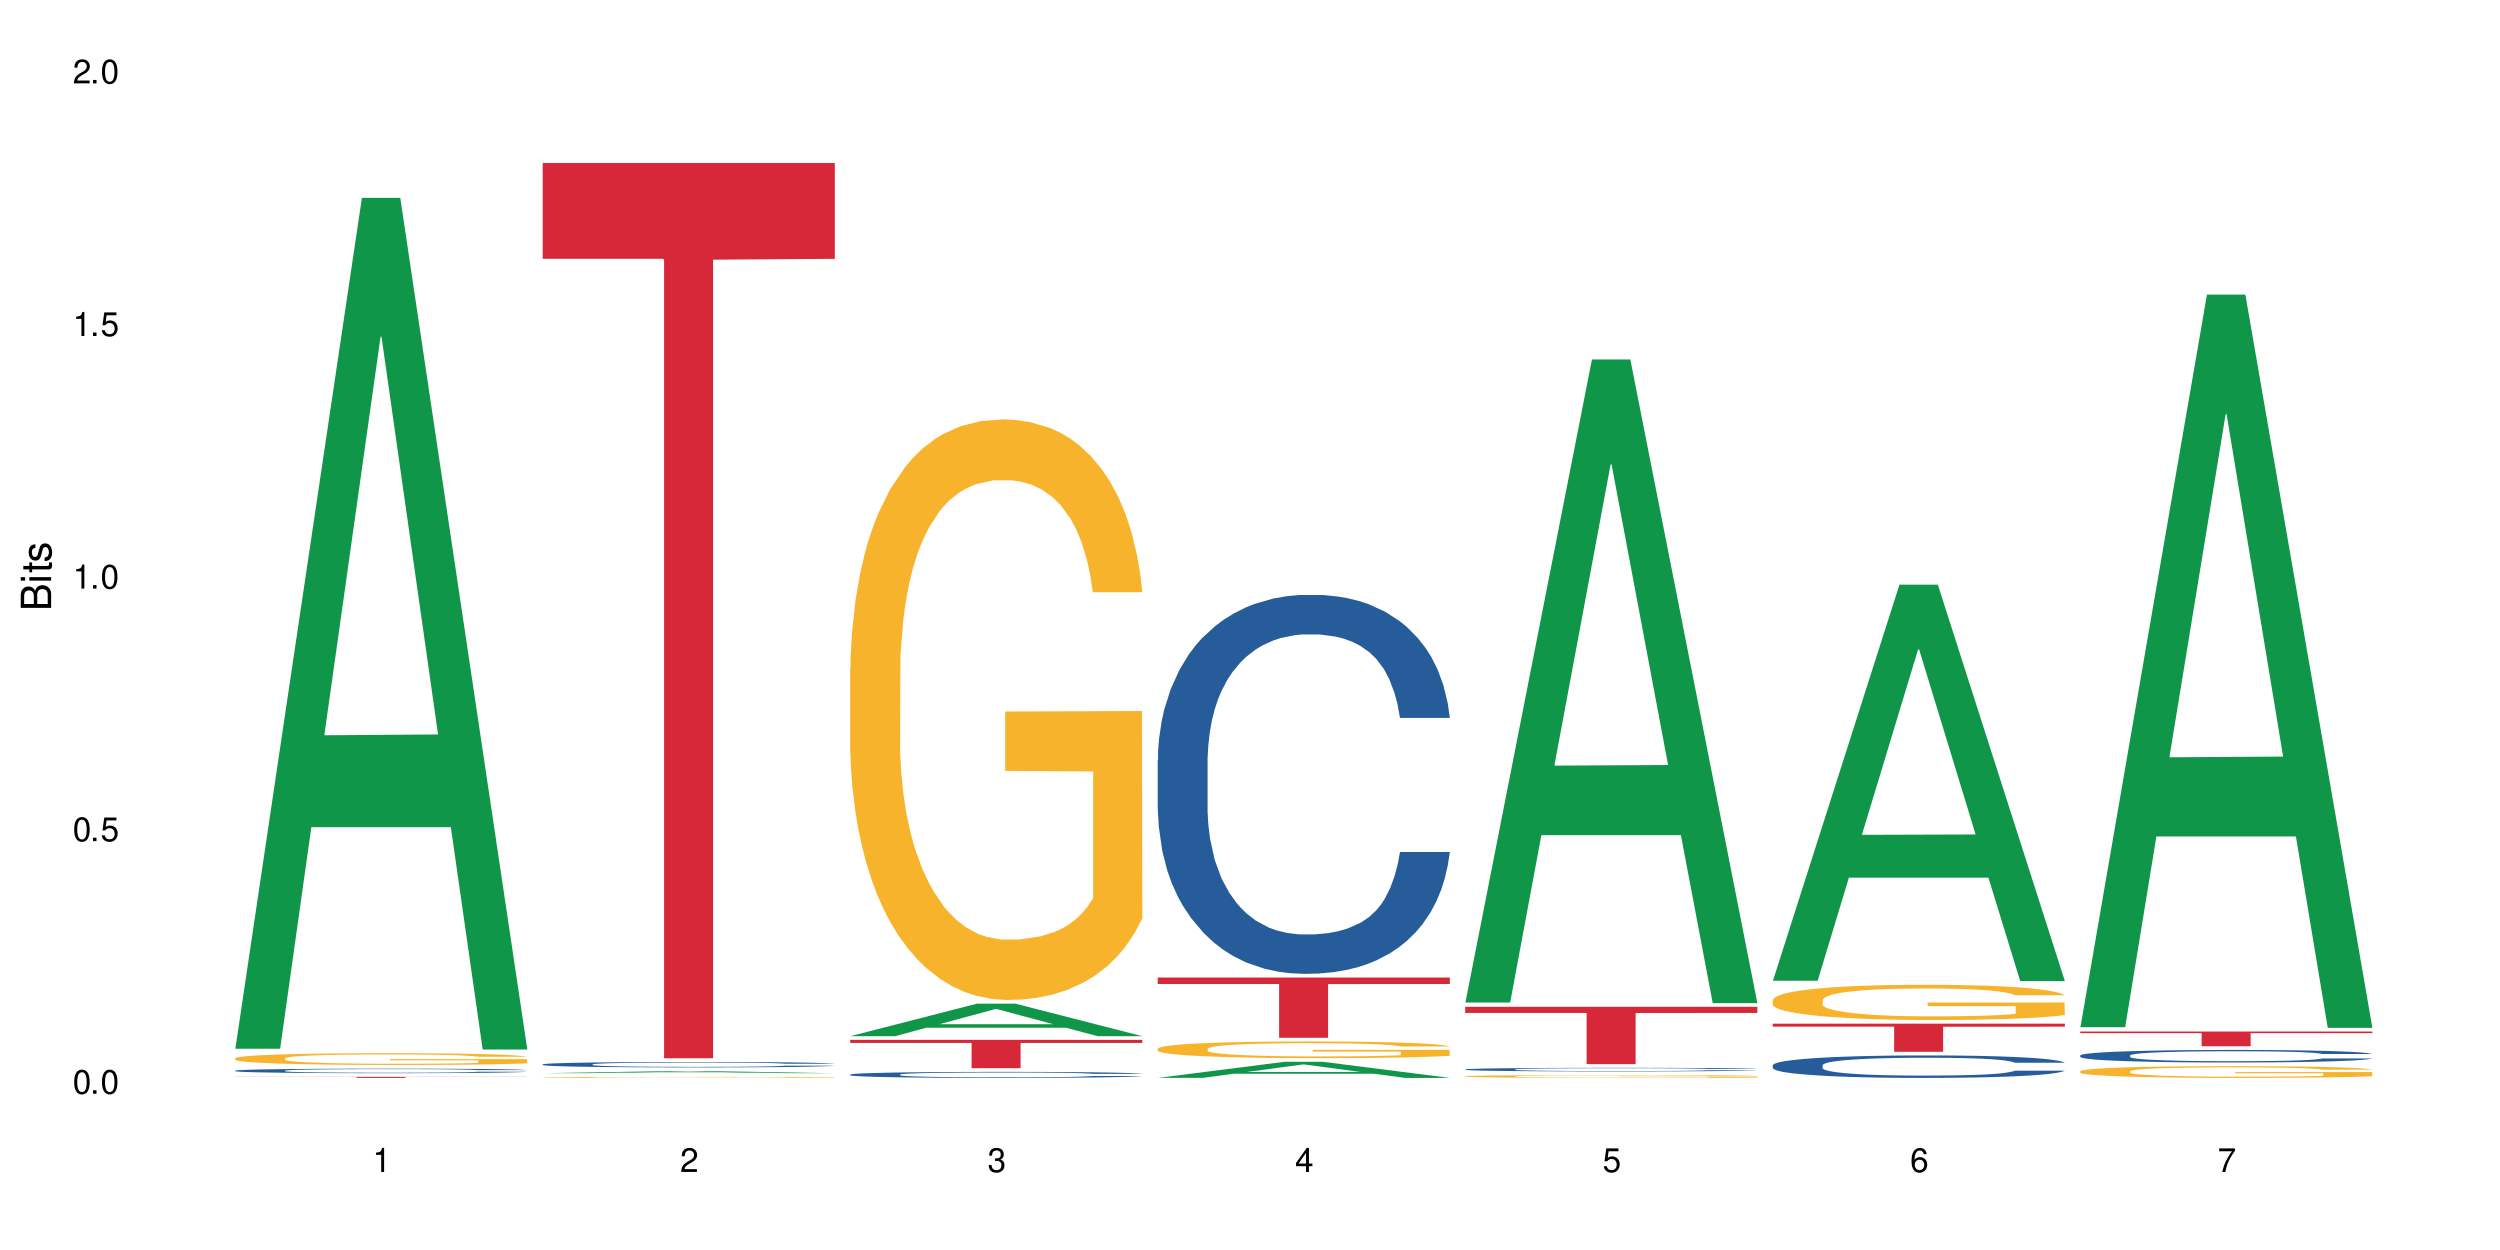 <?xml version="1.0" encoding="UTF-8"?>
<svg xmlns="http://www.w3.org/2000/svg" xmlns:xlink="http://www.w3.org/1999/xlink" width="720" height="360" viewBox="0 0 720 360">
<defs>
<g>
<g id="glyph-0-0">
</g>
<g id="glyph-0-1">
<path d="M 2.641 -6.938 C 2 -6.938 1.422 -6.656 1.078 -6.172 C 0.641 -5.562 0.406 -4.641 0.406 -3.359 C 0.406 -1.016 1.188 0.219 2.641 0.219 C 4.078 0.219 4.859 -1.016 4.859 -3.297 C 4.859 -4.641 4.656 -5.547 4.203 -6.172 C 3.844 -6.656 3.281 -6.938 2.641 -6.938 Z M 2.641 -6.188 C 3.547 -6.188 4 -5.25 4 -3.375 C 4 -1.406 3.562 -0.484 2.625 -0.484 C 1.734 -0.484 1.281 -1.438 1.281 -3.344 C 1.281 -5.25 1.734 -6.188 2.641 -6.188 Z M 2.641 -6.188 "/>
</g>
<g id="glyph-0-2">
<path d="M 1.828 -1 L 0.828 -1 L 0.828 0 L 1.828 0 Z M 1.828 -1 "/>
</g>
<g id="glyph-0-3">
<path d="M 4.562 -6.797 L 1.062 -6.797 L 0.547 -3.094 L 1.328 -3.094 C 1.719 -3.562 2.047 -3.734 2.578 -3.734 C 3.484 -3.734 4.062 -3.109 4.062 -2.094 C 4.062 -1.125 3.484 -0.531 2.578 -0.531 C 1.828 -0.531 1.375 -0.906 1.188 -1.672 L 0.328 -1.672 C 0.453 -1.109 0.547 -0.844 0.75 -0.594 C 1.125 -0.078 1.828 0.219 2.594 0.219 C 3.969 0.219 4.922 -0.781 4.922 -2.219 C 4.922 -3.562 4.031 -4.484 2.719 -4.484 C 2.25 -4.484 1.859 -4.359 1.469 -4.062 L 1.734 -5.969 L 4.562 -5.969 Z M 4.562 -6.797 "/>
</g>
<g id="glyph-0-4">
<path d="M 2.484 -4.938 L 2.484 0 L 3.328 0 L 3.328 -6.938 L 2.766 -6.938 C 2.469 -5.875 2.281 -5.734 0.984 -5.562 L 0.984 -4.938 Z M 2.484 -4.938 "/>
</g>
<g id="glyph-0-5">
<path d="M 4.859 -0.828 L 1.281 -0.828 C 1.359 -1.406 1.672 -1.781 2.5 -2.281 L 3.469 -2.828 C 4.406 -3.344 4.906 -4.062 4.906 -4.906 C 4.906 -5.484 4.672 -6.031 4.266 -6.406 C 3.859 -6.766 3.375 -6.938 2.719 -6.938 C 1.859 -6.938 1.219 -6.625 0.844 -6.031 C 0.609 -5.672 0.5 -5.234 0.484 -4.531 L 1.328 -4.531 C 1.359 -5.016 1.406 -5.281 1.531 -5.516 C 1.75 -5.938 2.188 -6.203 2.703 -6.203 C 3.469 -6.203 4.031 -5.641 4.031 -4.891 C 4.031 -4.344 3.719 -3.859 3.125 -3.516 L 2.234 -3 C 0.812 -2.172 0.406 -1.531 0.328 -0.016 L 4.859 -0.016 Z M 4.859 -0.828 "/>
</g>
<g id="glyph-0-6">
<path d="M 2.125 -3.188 L 2.578 -3.188 C 3.5 -3.188 3.984 -2.766 3.984 -1.922 C 3.984 -1.062 3.469 -0.531 2.594 -0.531 C 1.656 -0.531 1.203 -1 1.156 -2.016 L 0.312 -2.016 C 0.344 -1.453 0.438 -1.094 0.609 -0.781 C 0.953 -0.109 1.625 0.219 2.547 0.219 C 3.953 0.219 4.859 -0.625 4.859 -1.938 C 4.859 -2.828 4.516 -3.297 3.703 -3.594 C 4.344 -3.844 4.656 -4.328 4.656 -5.031 C 4.656 -6.219 3.875 -6.938 2.578 -6.938 C 1.203 -6.938 0.484 -6.172 0.453 -4.703 L 1.297 -4.703 C 1.312 -5.125 1.344 -5.359 1.453 -5.578 C 1.641 -5.969 2.062 -6.203 2.594 -6.203 C 3.344 -6.203 3.797 -5.75 3.797 -5 C 3.797 -4.516 3.609 -4.219 3.25 -4.047 C 3.016 -3.953 2.703 -3.922 2.125 -3.906 Z M 2.125 -3.188 "/>
</g>
<g id="glyph-0-7">
<path d="M 3.141 -1.672 L 3.141 0 L 3.984 0 L 3.984 -1.672 L 4.984 -1.672 L 4.984 -2.438 L 3.984 -2.438 L 3.984 -6.938 L 3.359 -6.938 L 0.266 -2.578 L 0.266 -1.672 Z M 3.141 -2.438 L 1 -2.438 L 3.141 -5.5 Z M 3.141 -2.438 "/>
</g>
<g id="glyph-0-8">
<path d="M 4.781 -5.125 C 4.609 -6.266 3.891 -6.938 2.844 -6.938 C 2.094 -6.938 1.422 -6.578 1.031 -5.953 C 0.594 -5.266 0.406 -4.422 0.406 -3.172 C 0.406 -2 0.578 -1.25 0.984 -0.641 C 1.359 -0.078 1.953 0.219 2.703 0.219 C 3.984 0.219 4.922 -0.75 4.922 -2.094 C 4.922 -3.375 4.062 -4.281 2.844 -4.281 C 2.172 -4.281 1.641 -4.031 1.281 -3.516 C 1.281 -5.234 1.828 -6.188 2.797 -6.188 C 3.391 -6.188 3.797 -5.797 3.938 -5.125 Z M 2.734 -3.531 C 3.547 -3.531 4.062 -2.953 4.062 -2.031 C 4.062 -1.156 3.484 -0.531 2.703 -0.531 C 1.922 -0.531 1.328 -1.188 1.328 -2.078 C 1.328 -2.938 1.906 -3.531 2.734 -3.531 Z M 2.734 -3.531 "/>
</g>
<g id="glyph-0-9">
<path d="M 4.984 -6.797 L 0.438 -6.797 L 0.438 -5.969 L 4.109 -5.969 C 2.5 -3.656 1.828 -2.234 1.328 0 L 2.219 0 C 2.594 -2.172 3.453 -4.047 4.984 -6.094 Z M 4.984 -6.797 "/>
</g>
<g id="glyph-1-0">
</g>
<g id="glyph-1-1">
<path d="M 0 -0.953 L 0 -4.891 C 0 -5.719 -0.234 -6.344 -0.734 -6.797 C -1.188 -7.234 -1.812 -7.469 -2.5 -7.469 C -3.547 -7.469 -4.188 -7 -4.625 -5.875 C -4.984 -6.688 -5.625 -7.094 -6.531 -7.094 C -7.172 -7.094 -7.734 -6.859 -8.141 -6.391 C -8.562 -5.922 -8.75 -5.344 -8.75 -4.5 L -8.75 -0.953 Z M -4.984 -2.062 L -7.766 -2.062 L -7.766 -4.219 C -7.766 -4.844 -7.688 -5.203 -7.453 -5.5 C -7.219 -5.812 -6.859 -5.969 -6.375 -5.969 C -5.891 -5.969 -5.531 -5.812 -5.297 -5.5 C -5.062 -5.203 -4.984 -4.844 -4.984 -4.219 Z M -0.984 -2.062 L -4 -2.062 L -4 -4.781 C -4 -5.766 -3.438 -6.359 -2.484 -6.359 C -1.547 -6.359 -0.984 -5.766 -0.984 -4.781 Z M -0.984 -2.062 "/>
</g>
<g id="glyph-1-2">
<path d="M -6.281 -1.797 L -6.281 -0.797 L 0 -0.797 L 0 -1.797 Z M -8.75 -1.797 L -8.75 -0.797 L -7.484 -0.797 L -7.484 -1.797 Z M -8.75 -1.797 "/>
</g>
<g id="glyph-1-3">
<path d="M -6.281 -3.047 L -6.281 -2.016 L -8.016 -2.016 L -8.016 -1.016 L -6.281 -1.016 L -6.281 -0.172 L -5.469 -0.172 L -5.469 -1.016 L -0.719 -1.016 C -0.078 -1.016 0.281 -1.453 0.281 -2.234 C 0.281 -2.5 0.25 -2.719 0.188 -3.047 L -0.641 -3.047 C -0.609 -2.906 -0.594 -2.766 -0.594 -2.562 C -0.594 -2.141 -0.719 -2.016 -1.156 -2.016 L -5.469 -2.016 L -5.469 -3.047 Z M -6.281 -3.047 "/>
</g>
<g id="glyph-1-4">
<path d="M -4.531 -5.25 C -5.766 -5.25 -6.469 -4.422 -6.469 -2.969 C -6.469 -1.516 -5.719 -0.562 -4.547 -0.562 C -3.562 -0.562 -3.094 -1.062 -2.734 -2.562 L -2.516 -3.484 C -2.344 -4.188 -2.094 -4.469 -1.641 -4.469 C -1.047 -4.469 -0.641 -3.875 -0.641 -3 C -0.641 -2.453 -0.797 -2 -1.062 -1.75 C -1.25 -1.594 -1.422 -1.531 -1.875 -1.469 L -1.875 -0.406 C -0.422 -0.453 0.281 -1.266 0.281 -2.922 C 0.281 -4.5 -0.5 -5.516 -1.719 -5.516 C -2.656 -5.516 -3.172 -4.984 -3.469 -3.734 L -3.703 -2.766 C -3.891 -1.953 -4.156 -1.609 -4.594 -1.609 C -5.188 -1.609 -5.547 -2.125 -5.547 -2.938 C -5.547 -3.75 -5.203 -4.172 -4.531 -4.203 Z M -4.531 -5.25 "/>
</g>
</g>
</defs>
<rect x="-72" y="-36" width="864" height="432" fill="rgb(100%, 100%, 100%)" fill-opacity="1"/>
<path fill-rule="nonzero" fill="rgb(6.275%, 58.824%, 28.235%)" fill-opacity="1" d="M 67.73 302.039 L 67.82 301.809 L 104.227 56.988 L 115.281 56.988 L 151.867 302.266 L 139.012 302.266 L 129.844 238.242 L 89.664 238.242 L 80.676 302.039 L 67.73 302.039 L 93.527 211.754 L 126.156 211.523 L 109.887 97.059 L 109.707 96.832 L 109.527 97.52 L 93.438 211.523 L 93.527 211.754 Z M 67.73 302.039 "/>
<path fill-rule="nonzero" fill="rgb(14.51%, 36.078%, 60%)" fill-opacity="1" d="M 67.73 308.34 L 67.832 308.34 L 67.832 308.309 L 68.141 308.266 L 68.859 308.207 L 69.578 308.168 L 71.426 308.098 L 73.988 308.027 L 76.656 307.977 L 78.605 307.945 L 80.352 307.922 L 84.352 307.875 L 86.918 307.855 L 89.688 307.832 L 93.074 307.812 L 95.535 307.801 L 101.078 307.781 L 105.18 307.773 L 108.363 307.77 L 115.238 307.77 L 119.34 307.773 L 122.316 307.781 L 125.598 307.789 L 128.371 307.801 L 133.191 307.828 L 137.5 307.859 L 139.449 307.879 L 142.527 307.918 L 144.891 307.953 L 146.531 307.984 L 148.379 308.027 L 150.02 308.082 L 151.25 308.145 L 151.867 308.195 L 137.5 308.195 L 136.785 308.148 L 135.961 308.109 L 134.422 308.062 L 132.883 308.027 L 130.73 307.992 L 128.781 307.969 L 126.113 307.945 L 123.754 307.934 L 121.289 307.922 L 118.93 307.914 L 114.414 307.906 L 109.184 307.906 L 107.234 307.91 L 103.23 307.918 L 101.078 307.926 L 98 307.945 L 95.844 307.961 L 93.281 307.984 L 91.535 308.004 L 89.379 308.035 L 87.84 308.062 L 86.098 308.102 L 85.07 308.133 L 84.148 308.164 L 83.328 308.203 L 82.711 308.246 L 82.301 308.289 L 82.094 308.332 L 82.094 308.52 L 82.301 308.562 L 82.812 308.613 L 84.148 308.688 L 86.098 308.75 L 88.355 308.801 L 90.508 308.836 L 91.742 308.852 L 93.383 308.871 L 95.945 308.895 L 99.641 308.918 L 101.797 308.93 L 105.078 308.938 L 108.465 308.941 L 112.98 308.941 L 116.98 308.938 L 119.648 308.934 L 122.418 308.922 L 126.215 308.902 L 128.574 308.883 L 130.629 308.859 L 132.168 308.836 L 133.191 308.82 L 134.73 308.781 L 135.961 308.742 L 136.887 308.699 L 137.5 308.66 L 151.867 308.66 L 151.25 308.707 L 150.328 308.754 L 149.402 308.789 L 147.969 308.828 L 146.324 308.867 L 143.965 308.91 L 142.016 308.938 L 139.449 308.965 L 137.09 308.988 L 134.527 309.008 L 130.73 309.031 L 128.266 309.043 L 125.598 309.055 L 122.418 309.066 L 118.418 309.074 L 114.109 309.078 L 105.797 309.078 L 102.617 309.074 L 98.41 309.062 L 93.176 309.039 L 89.379 309.016 L 86.406 308.996 L 83.84 308.969 L 80.969 308.938 L 77.273 308.887 L 75.016 308.844 L 73.477 308.812 L 71.734 308.766 L 70.5 308.723 L 69.066 308.656 L 68.039 308.57 L 67.73 308.504 Z M 67.73 308.34 "/>
<path fill-rule="nonzero" fill="rgb(96.863%, 70.196%, 16.863%)" fill-opacity="1" d="M 67.73 304.777 L 67.832 304.773 L 67.832 304.711 L 68.242 304.57 L 69.27 304.379 L 70.605 304.223 L 72.039 304.098 L 72.965 304.035 L 74.504 303.941 L 75.836 303.875 L 79.223 303.734 L 83.531 303.605 L 85.891 303.547 L 88.559 303.496 L 92.355 303.438 L 94.102 303.414 L 99.438 303.367 L 105.488 303.336 L 112.16 303.324 L 115.238 303.328 L 119.441 303.34 L 125.188 303.375 L 128.473 303.406 L 131.039 303.438 L 133.707 303.477 L 136.988 303.539 L 140.066 303.613 L 142.527 303.688 L 144.992 303.781 L 147.043 303.879 L 148.789 303.988 L 150.328 304.117 L 151.25 304.227 L 151.867 304.332 L 137.605 304.332 L 136.785 304.227 L 135.859 304.141 L 134.32 304.039 L 132.781 303.965 L 131.242 303.906 L 128.371 303.828 L 125.906 303.777 L 122.828 303.734 L 119.855 303.707 L 116.469 303.688 L 114.414 303.68 L 108.977 303.68 L 104.055 303.703 L 101.18 303.727 L 99.129 303.754 L 96.254 303.801 L 94.512 303.836 L 93.484 303.859 L 90.406 303.957 L 88.355 304.043 L 87.227 304.102 L 85.789 304.195 L 84.762 304.277 L 83.633 304.402 L 83.02 304.496 L 82.199 304.703 L 82.094 305.262 L 82.402 305.379 L 83.02 305.504 L 83.84 305.617 L 85.07 305.734 L 86.301 305.824 L 88.457 305.945 L 90.305 306.023 L 91.742 306.078 L 94.512 306.16 L 95.641 306.188 L 98.309 306.246 L 101.078 306.289 L 104.465 306.324 L 107.027 306.344 L 111.133 306.359 L 116.363 306.359 L 122.52 306.34 L 126.422 306.316 L 129.09 306.293 L 130.832 306.27 L 132.988 306.234 L 134.527 306.203 L 135.961 306.172 L 137.707 306.117 L 137.707 305.379 L 112.363 305.375 L 112.363 305.031 L 151.762 305.027 L 151.867 306.234 L 149.711 306.32 L 147.043 306.398 L 144.48 306.461 L 141.812 306.516 L 138.016 306.574 L 134.938 306.609 L 130.215 306.652 L 125.906 306.68 L 121.395 306.699 L 117.391 306.707 L 112.672 306.711 L 108.465 306.707 L 103.949 306.688 L 100.359 306.664 L 97.074 306.633 L 93.793 306.59 L 89.688 306.527 L 87.02 306.473 L 84.25 306.41 L 81.48 306.332 L 79.016 306.246 L 77.375 306.184 L 75.734 306.109 L 73.988 306.016 L 72.348 305.91 L 71.117 305.816 L 69.988 305.707 L 69.168 305.605 L 68.348 305.465 L 67.938 305.355 L 67.73 305.258 Z M 67.73 304.777 "/>
<path fill-rule="nonzero" fill="rgb(83.922%, 15.686%, 22.353%)" fill-opacity="1" d="M 67.73 310.137 L 151.867 310.137 L 151.867 310.172 L 116.801 310.172 L 116.801 310.438 L 102.695 310.438 L 102.695 310.172 L 67.73 310.172 Z M 67.73 310.137 "/>
<path fill-rule="nonzero" fill="rgb(6.275%, 58.824%, 28.235%)" fill-opacity="1" d="M 156.293 309.086 L 156.383 309.086 L 192.789 308.469 L 203.844 308.469 L 240.43 309.086 L 227.574 309.086 L 218.406 308.926 L 178.227 308.926 L 169.238 309.086 L 156.293 309.086 L 182.094 308.859 L 214.723 308.859 L 198.453 308.57 L 198.094 308.57 L 182.004 308.859 L 182.094 308.859 Z M 156.293 309.086 "/>
<path fill-rule="nonzero" fill="rgb(14.51%, 36.078%, 60%)" fill-opacity="1" d="M 156.293 306.527 L 156.398 306.527 L 156.398 306.492 L 156.703 306.438 L 157.422 306.371 L 158.141 306.324 L 159.988 306.238 L 162.555 306.156 L 165.223 306.094 L 167.172 306.055 L 168.914 306.027 L 172.918 305.977 L 175.48 305.949 L 178.25 305.922 L 181.637 305.898 L 184.102 305.887 L 189.641 305.863 L 193.746 305.852 L 196.926 305.848 L 203.801 305.848 L 207.902 305.852 L 210.879 305.859 L 214.164 305.871 L 216.934 305.887 L 221.754 305.918 L 226.066 305.957 L 228.016 305.98 L 231.094 306.023 L 233.453 306.066 L 235.094 306.105 L 236.941 306.156 L 238.582 306.223 L 239.812 306.293 L 240.43 306.355 L 226.066 306.355 L 225.348 306.297 L 224.527 306.254 L 222.988 306.195 L 221.449 306.152 L 219.293 306.113 L 217.344 306.086 L 214.676 306.059 L 212.316 306.039 L 209.855 306.027 L 207.492 306.02 L 202.98 306.012 L 195.797 306.012 L 191.797 306.023 L 189.641 306.035 L 186.562 306.055 L 184.406 306.074 L 181.844 306.102 L 180.098 306.125 L 177.945 306.164 L 176.406 306.195 L 174.66 306.242 L 173.633 306.281 L 172.711 306.32 L 171.891 306.367 L 171.273 306.418 L 170.863 306.469 L 170.66 306.52 L 170.66 306.742 L 170.863 306.793 L 171.379 306.855 L 172.711 306.941 L 174.66 307.016 L 176.918 307.078 L 179.074 307.121 L 180.305 307.141 L 181.945 307.164 L 184.512 307.191 L 188.203 307.219 L 190.359 307.23 L 193.641 307.242 L 197.027 307.25 L 201.543 307.25 L 205.543 307.242 L 208.211 307.234 L 210.98 307.227 L 214.777 307.199 L 217.137 307.176 L 219.191 307.152 L 220.73 307.125 L 221.754 307.102 L 223.293 307.055 L 224.527 307.008 L 225.449 306.957 L 226.066 306.91 L 240.43 306.91 L 239.812 306.965 L 238.891 307.023 L 237.969 307.062 L 236.531 307.113 L 234.891 307.156 L 232.527 307.207 L 230.578 307.242 L 228.016 307.277 L 225.656 307.305 L 223.09 307.328 L 219.293 307.355 L 216.832 307.371 L 214.164 307.383 L 210.98 307.395 L 206.98 307.406 L 202.672 307.41 L 194.359 307.41 L 191.18 307.402 L 186.973 307.391 L 181.738 307.363 L 177.945 307.336 L 174.969 307.312 L 172.402 307.281 L 169.531 307.242 L 165.836 307.18 L 163.578 307.133 L 162.039 307.094 L 160.297 307.035 L 159.066 306.984 L 157.629 306.906 L 156.602 306.805 L 156.293 306.727 Z M 156.293 306.527 "/>
<path fill-rule="nonzero" fill="rgb(96.863%, 70.196%, 16.863%)" fill-opacity="1" d="M 156.293 310.27 L 156.398 310.27 L 156.398 310.266 L 156.809 310.254 L 157.832 310.234 L 159.168 310.223 L 160.605 310.211 L 161.527 310.207 L 163.066 310.199 L 164.398 310.191 L 167.785 310.18 L 172.094 310.168 L 174.457 310.164 L 177.121 310.16 L 180.918 310.156 L 182.664 310.152 L 188 310.148 L 194.051 310.145 L 208.008 310.145 L 213.754 310.148 L 217.035 310.152 L 219.602 310.156 L 222.27 310.156 L 225.551 310.164 L 228.629 310.168 L 231.094 310.176 L 233.555 310.184 L 235.605 310.191 L 237.352 310.203 L 238.891 310.215 L 239.812 310.223 L 240.43 310.23 L 226.168 310.23 L 225.348 310.223 L 224.422 310.215 L 221.344 310.199 L 219.805 310.195 L 216.934 310.188 L 214.473 310.184 L 211.395 310.18 L 208.418 310.176 L 192.617 310.176 L 189.742 310.18 L 187.691 310.184 L 184.816 310.188 L 183.074 310.188 L 182.047 310.191 L 178.969 310.199 L 176.918 310.207 L 175.789 310.211 L 174.352 310.219 L 173.328 310.227 L 172.199 310.238 L 171.582 310.246 L 170.762 310.266 L 170.66 310.312 L 170.965 310.324 L 171.582 310.332 L 172.402 310.344 L 173.633 310.352 L 174.867 310.359 L 177.02 310.371 L 178.867 310.379 L 180.305 310.383 L 183.074 310.391 L 184.203 310.395 L 186.871 310.398 L 189.641 310.402 L 193.027 310.406 L 211.086 310.406 L 214.984 310.402 L 217.652 310.402 L 219.395 310.398 L 221.551 310.398 L 223.09 310.395 L 224.527 310.391 L 226.27 310.387 L 226.27 310.324 L 200.926 310.324 L 200.926 310.293 L 240.328 310.293 L 240.43 310.398 L 238.273 310.402 L 235.605 310.41 L 233.043 310.418 L 230.375 310.422 L 226.578 310.426 L 223.5 310.43 L 218.781 310.434 L 214.473 310.434 L 209.957 310.438 L 192.512 310.438 L 188.922 310.434 L 185.641 310.43 L 182.355 310.426 L 178.25 310.422 L 175.582 310.418 L 172.812 310.41 L 170.043 310.406 L 167.582 310.398 L 165.938 310.391 L 164.297 310.387 L 162.555 310.379 L 160.91 310.367 L 159.68 310.359 L 158.551 310.352 L 157.73 310.344 L 156.91 310.332 L 156.5 310.32 L 156.293 310.312 Z M 156.293 310.27 "/>
<path fill-rule="nonzero" fill="rgb(83.922%, 15.686%, 22.353%)" fill-opacity="1" d="M 156.293 46.941 L 240.43 46.941 L 240.43 74.543 L 205.363 74.785 L 205.363 304.789 L 191.258 304.789 L 191.258 75.027 L 191.051 74.543 L 156.293 74.543 Z M 156.293 46.941 "/>
<path fill-rule="nonzero" fill="rgb(6.275%, 58.824%, 28.235%)" fill-opacity="1" d="M 244.859 298.418 L 244.949 298.406 L 281.352 289.055 L 292.41 289.055 L 328.992 298.426 L 316.141 298.426 L 306.969 295.98 L 266.789 295.98 L 257.801 298.418 L 244.859 298.418 L 270.656 294.969 L 303.285 294.961 L 287.016 290.586 L 286.836 290.578 L 286.656 290.605 L 270.566 294.961 L 270.656 294.969 Z M 244.859 298.418 "/>
<path fill-rule="nonzero" fill="rgb(14.51%, 36.078%, 60%)" fill-opacity="1" d="M 244.859 309.457 L 244.961 309.457 L 244.961 309.418 L 245.27 309.359 L 245.988 309.281 L 246.703 309.23 L 248.551 309.137 L 251.117 309.047 L 253.785 308.977 L 255.734 308.934 L 257.477 308.902 L 261.48 308.844 L 264.043 308.816 L 266.816 308.789 L 270.199 308.762 L 272.664 308.746 L 278.203 308.719 L 282.309 308.707 L 285.488 308.703 L 292.363 308.703 L 296.469 308.711 L 299.441 308.719 L 302.727 308.73 L 305.496 308.746 L 310.32 308.781 L 314.629 308.824 L 316.578 308.852 L 319.656 308.898 L 322.016 308.945 L 323.656 308.988 L 325.504 309.047 L 327.145 309.117 L 328.379 309.199 L 328.992 309.266 L 314.629 309.266 L 313.91 309.203 L 313.09 309.152 L 311.551 309.09 L 310.012 309.043 L 307.855 308.996 L 305.906 308.969 L 303.238 308.938 L 300.879 308.918 L 298.418 308.902 L 296.059 308.895 L 291.543 308.887 L 284.359 308.887 L 280.359 308.902 L 278.203 308.91 L 275.125 308.934 L 272.973 308.953 L 270.406 308.984 L 268.66 309.012 L 266.508 309.055 L 264.969 309.09 L 263.223 309.145 L 262.199 309.184 L 261.273 309.227 L 260.453 309.281 L 259.84 309.336 L 259.426 309.395 L 259.223 309.449 L 259.223 309.695 L 259.426 309.754 L 259.941 309.82 L 261.273 309.918 L 263.223 310 L 265.48 310.066 L 267.637 310.113 L 268.867 310.137 L 270.508 310.164 L 273.074 310.195 L 276.77 310.227 L 278.922 310.238 L 282.207 310.25 L 285.59 310.258 L 290.105 310.258 L 294.109 310.25 L 296.773 310.242 L 299.547 310.23 L 303.344 310.203 L 305.703 310.18 L 307.754 310.148 L 309.293 310.117 L 310.32 310.094 L 311.859 310.043 L 313.09 309.988 L 314.012 309.934 L 314.629 309.879 L 328.992 309.879 L 328.379 309.945 L 327.453 310.004 L 326.531 310.051 L 325.094 310.105 L 323.453 310.156 L 321.094 310.211 L 319.145 310.246 L 316.578 310.289 L 314.219 310.316 L 311.652 310.344 L 307.855 310.375 L 305.395 310.391 L 302.727 310.406 L 299.547 310.418 L 295.543 310.43 L 291.234 310.438 L 287.234 310.438 L 282.926 310.434 L 279.742 310.43 L 275.535 310.414 L 270.305 310.387 L 266.508 310.355 L 263.531 310.324 L 260.965 310.293 L 258.094 310.25 L 254.398 310.18 L 252.145 310.129 L 250.605 310.082 L 248.859 310.02 L 247.629 309.965 L 246.191 309.879 L 245.164 309.766 L 244.859 309.676 Z M 244.859 309.457 "/>
<path fill-rule="nonzero" fill="rgb(96.863%, 70.196%, 16.863%)" fill-opacity="1" d="M 244.859 192.402 L 244.961 192.25 L 244.961 189.195 L 245.371 182.324 L 246.398 172.855 L 247.73 165.066 L 249.168 158.957 L 250.09 155.75 L 251.629 151.172 L 252.965 147.809 L 256.348 140.938 L 260.66 134.523 L 263.02 131.777 L 265.688 129.18 L 269.484 126.277 L 271.227 125.211 L 276.562 122.766 L 282.617 121.238 L 289.285 120.781 L 292.363 120.934 L 296.57 121.543 L 302.316 123.223 L 305.598 124.75 L 308.164 126.277 L 310.832 128.262 L 314.117 131.316 L 317.195 134.984 L 319.656 138.648 L 322.117 143.23 L 324.172 148.117 L 325.914 153.461 L 327.453 159.875 L 328.379 165.219 L 328.992 170.562 L 314.73 170.562 L 313.91 165.219 L 312.988 161.098 L 311.449 156.059 L 309.91 152.391 L 308.371 149.492 L 305.496 145.52 L 303.035 143.078 L 299.957 140.938 L 296.98 139.562 L 293.594 138.648 L 291.543 138.344 L 286.105 138.344 L 281.18 139.41 L 278.309 140.633 L 276.254 141.855 L 273.383 144.145 L 271.637 145.977 L 270.613 147.199 L 267.535 151.934 L 265.48 156.211 L 264.352 159.109 L 262.918 163.691 L 261.891 167.816 L 260.762 173.926 L 260.145 178.504 L 259.324 188.891 L 259.223 216.379 L 259.531 222.18 L 260.145 228.441 L 260.965 233.938 L 262.199 239.742 L 263.43 244.172 L 265.582 250.125 L 267.43 254.098 L 268.867 256.691 L 271.637 260.816 L 272.766 262.191 L 275.434 264.938 L 278.203 267.078 L 281.59 268.91 L 284.156 269.824 L 288.258 270.59 L 293.492 270.59 L 299.648 269.672 L 303.547 268.453 L 306.215 267.23 L 307.961 266.16 L 310.113 264.48 L 311.652 262.953 L 313.09 261.273 L 314.832 258.68 L 314.832 222.18 L 289.492 222.027 L 289.492 204.926 L 328.891 204.77 L 328.992 264.48 L 326.84 268.605 L 324.172 272.574 L 321.605 275.629 L 318.938 278.227 L 315.141 281.125 L 312.062 282.957 L 307.344 285.098 L 303.035 286.473 L 298.52 287.387 L 294.52 287.848 L 289.797 288 L 285.59 287.691 L 281.078 286.777 L 277.484 285.555 L 274.203 284.027 L 270.918 282.043 L 266.816 278.836 L 264.148 276.238 L 261.379 273.031 L 258.605 269.215 L 256.145 265.094 L 254.504 261.887 L 252.859 258.219 L 251.117 253.637 L 249.477 248.445 L 248.242 243.711 L 247.113 238.367 L 246.293 233.328 L 245.473 226.457 L 245.062 220.957 L 244.859 216.227 Z M 244.859 192.402 "/>
<path fill-rule="nonzero" fill="rgb(83.922%, 15.686%, 22.353%)" fill-opacity="1" d="M 244.859 299.484 L 328.992 299.484 L 328.992 300.359 L 293.93 300.363 L 293.93 307.645 L 279.82 307.645 L 279.82 300.371 L 279.617 300.359 L 244.859 300.359 Z M 244.859 299.484 "/>
<path fill-rule="nonzero" fill="rgb(6.275%, 58.824%, 28.235%)" fill-opacity="1" d="M 333.422 310.434 L 333.512 310.43 L 369.914 305.801 L 380.973 305.801 L 417.555 310.438 L 404.703 310.438 L 395.535 309.227 L 355.355 309.227 L 346.363 310.434 L 333.422 310.434 L 359.219 308.727 L 391.848 308.723 L 375.578 306.559 L 375.398 306.555 L 375.219 306.566 L 359.129 308.723 L 359.219 308.727 Z M 333.422 310.434 "/>
<path fill-rule="nonzero" fill="rgb(14.51%, 36.078%, 60%)" fill-opacity="1" d="M 333.422 218.84 L 333.523 218.738 L 333.523 216.344 L 333.832 212.555 L 334.551 207.77 L 335.27 204.477 L 337.113 198.594 L 339.68 192.906 L 342.348 188.52 L 344.297 185.926 L 346.043 183.93 L 350.043 180.242 L 352.609 178.348 L 355.379 176.652 L 358.766 174.953 L 361.227 173.957 L 366.766 172.363 L 370.871 171.664 L 374.051 171.363 L 380.926 171.363 L 385.031 171.762 L 388.008 172.262 L 391.289 173.059 L 394.059 173.957 L 398.883 176.152 L 403.191 178.945 L 405.141 180.539 L 408.219 183.633 L 410.578 186.625 L 412.223 189.219 L 414.066 192.906 L 415.711 197.395 L 416.941 202.48 L 417.555 206.77 L 403.191 206.77 L 402.473 202.781 L 401.652 199.688 L 400.113 195.602 L 398.574 192.707 L 396.422 189.816 L 394.469 187.922 L 391.805 186.027 L 389.441 184.828 L 386.98 183.93 L 384.621 183.332 L 380.105 182.734 L 374.875 182.734 L 372.922 182.934 L 368.922 183.73 L 366.766 184.43 L 363.688 185.824 L 361.535 187.121 L 358.969 189.117 L 357.227 190.812 L 355.07 193.406 L 353.531 195.699 L 351.789 198.992 L 350.762 201.484 L 349.836 204.277 L 349.016 207.57 L 348.402 211.059 L 347.992 214.75 L 347.785 218.34 L 347.785 233.801 L 347.992 237.391 L 348.504 241.578 L 349.836 247.664 L 351.789 252.949 L 354.043 257.137 L 356.199 260.129 L 357.43 261.527 L 359.07 263.121 L 361.637 265.117 L 365.332 267.109 L 367.484 267.91 L 370.77 268.707 L 374.156 269.105 L 378.668 269.105 L 382.672 268.707 L 385.34 268.207 L 388.109 267.41 L 391.906 265.715 L 394.266 264.117 L 396.316 262.223 L 397.855 260.328 L 398.883 258.734 L 400.422 255.641 L 401.652 252.25 L 402.578 248.758 L 403.191 245.367 L 417.555 245.367 L 416.941 249.359 L 416.016 253.246 L 415.094 256.141 L 413.656 259.629 L 412.016 262.723 L 409.656 266.215 L 407.707 268.508 L 405.141 271 L 402.781 272.895 L 400.215 274.59 L 396.422 276.586 L 393.957 277.582 L 391.289 278.48 L 388.109 279.277 L 384.109 279.977 L 379.797 280.375 L 375.797 280.477 L 371.488 280.277 L 368.305 279.879 L 364.102 278.98 L 358.867 277.184 L 355.07 275.289 L 352.094 273.395 L 349.531 271.398 L 346.656 268.707 L 342.965 264.316 L 340.707 260.926 L 339.168 258.133 L 337.422 254.246 L 336.191 250.754 L 334.754 245.168 L 333.73 238.086 L 333.422 232.602 Z M 333.422 218.84 "/>
<path fill-rule="nonzero" fill="rgb(96.863%, 70.196%, 16.863%)" fill-opacity="1" d="M 333.422 302 L 333.523 301.996 L 333.523 301.906 L 333.934 301.711 L 334.961 301.438 L 336.293 301.215 L 337.73 301.039 L 338.652 300.949 L 340.191 300.816 L 341.527 300.719 L 344.914 300.523 L 349.223 300.34 L 351.582 300.262 L 354.25 300.188 L 358.047 300.102 L 359.789 300.07 L 365.125 300.004 L 371.18 299.957 L 377.848 299.945 L 380.926 299.949 L 385.133 299.969 L 390.879 300.016 L 394.164 300.059 L 396.727 300.102 L 399.395 300.16 L 402.68 300.246 L 405.758 300.352 L 408.219 300.457 L 410.684 300.59 L 412.734 300.73 L 414.477 300.883 L 416.016 301.066 L 416.941 301.219 L 417.555 301.375 L 403.293 301.375 L 402.473 301.219 L 401.551 301.102 L 400.012 300.957 L 398.473 300.852 L 396.934 300.77 L 394.059 300.656 L 391.598 300.586 L 388.52 300.523 L 385.543 300.484 L 382.156 300.457 L 380.105 300.449 L 374.668 300.449 L 369.742 300.48 L 366.871 300.516 L 364.816 300.551 L 361.945 300.617 L 360.199 300.668 L 359.176 300.703 L 356.098 300.84 L 354.043 300.961 L 352.914 301.043 L 351.48 301.176 L 350.453 301.293 L 349.324 301.469 L 348.711 301.602 L 347.887 301.898 L 347.785 302.688 L 348.094 302.855 L 348.711 303.035 L 349.531 303.191 L 350.762 303.359 L 351.992 303.484 L 354.148 303.656 L 355.992 303.77 L 357.43 303.844 L 360.199 303.961 L 361.328 304.004 L 363.996 304.082 L 366.766 304.141 L 370.152 304.195 L 372.719 304.223 L 376.824 304.242 L 382.055 304.242 L 388.211 304.219 L 392.109 304.184 L 394.777 304.148 L 396.523 304.117 L 398.676 304.066 L 400.215 304.023 L 401.652 303.977 L 403.398 303.902 L 403.398 302.855 L 378.055 302.852 L 378.055 302.359 L 417.453 302.355 L 417.555 304.066 L 415.402 304.188 L 412.734 304.301 L 410.168 304.387 L 407.5 304.461 L 403.703 304.547 L 400.625 304.598 L 395.906 304.66 L 391.598 304.699 L 387.082 304.727 L 383.082 304.738 L 378.363 304.742 L 374.156 304.734 L 369.641 304.707 L 366.051 304.672 L 362.766 304.629 L 359.484 304.57 L 355.379 304.48 L 352.711 304.406 L 349.941 304.312 L 347.172 304.203 L 344.707 304.086 L 343.066 303.992 L 341.426 303.887 L 339.68 303.758 L 338.039 303.609 L 336.809 303.473 L 335.68 303.32 L 334.859 303.176 L 334.035 302.977 L 333.625 302.82 L 333.422 302.684 Z M 333.422 302 "/>
<path fill-rule="nonzero" fill="rgb(83.922%, 15.686%, 22.353%)" fill-opacity="1" d="M 333.422 281.535 L 417.555 281.535 L 417.555 283.391 L 382.492 283.406 L 382.492 298.887 L 368.383 298.887 L 368.383 283.422 L 368.18 283.391 L 333.422 283.391 Z M 333.422 281.535 "/>
<path fill-rule="nonzero" fill="rgb(6.275%, 58.824%, 28.235%)" fill-opacity="1" d="M 421.984 288.727 L 422.074 288.555 L 458.48 103.527 L 469.535 103.527 L 506.121 288.902 L 493.266 288.902 L 484.098 240.516 L 443.918 240.516 L 434.93 288.727 L 421.984 288.727 L 447.781 220.496 L 480.41 220.324 L 464.141 133.816 L 463.961 133.641 L 463.781 134.164 L 447.691 220.324 L 447.781 220.496 Z M 421.984 288.727 "/>
<path fill-rule="nonzero" fill="rgb(14.51%, 36.078%, 60%)" fill-opacity="1" d="M 421.984 307.98 L 422.086 307.98 L 422.086 307.957 L 422.395 307.922 L 423.113 307.879 L 423.832 307.848 L 425.68 307.789 L 428.242 307.734 L 430.91 307.695 L 432.859 307.668 L 434.605 307.652 L 438.605 307.617 L 441.172 307.598 L 443.941 307.582 L 447.328 307.566 L 449.789 307.555 L 455.332 307.543 L 459.434 307.535 L 462.617 307.531 L 469.488 307.531 L 473.594 307.535 L 476.57 307.539 L 479.852 307.547 L 482.625 307.555 L 487.445 307.578 L 491.754 307.605 L 493.703 307.617 L 496.781 307.648 L 499.145 307.676 L 500.785 307.699 L 502.633 307.734 L 504.273 307.777 L 505.504 307.828 L 506.121 307.867 L 491.754 307.867 L 491.035 307.828 L 490.215 307.801 L 488.676 307.762 L 487.137 307.734 L 484.984 307.707 L 483.035 307.688 L 480.367 307.672 L 478.008 307.66 L 475.543 307.652 L 473.184 307.645 L 468.668 307.641 L 461.488 307.641 L 457.484 307.648 L 455.332 307.656 L 452.254 307.668 L 450.098 307.68 L 447.531 307.699 L 445.789 307.715 L 443.633 307.742 L 442.094 307.762 L 440.352 307.793 L 439.324 307.816 L 438.402 307.844 L 437.582 307.875 L 436.965 307.91 L 436.555 307.941 L 436.348 307.977 L 436.348 308.125 L 436.555 308.156 L 437.066 308.199 L 438.402 308.254 L 440.352 308.305 L 442.609 308.344 L 444.762 308.375 L 445.992 308.387 L 447.637 308.402 L 450.199 308.422 L 453.895 308.441 L 456.051 308.449 L 459.332 308.457 L 471.234 308.457 L 473.902 308.449 L 476.672 308.441 L 480.469 308.426 L 482.828 308.41 L 484.879 308.395 L 486.418 308.375 L 487.445 308.359 L 488.984 308.332 L 490.215 308.301 L 491.141 308.266 L 491.754 308.234 L 506.121 308.234 L 505.504 308.273 L 504.582 308.309 L 503.656 308.336 L 502.223 308.367 L 500.578 308.398 L 498.219 308.43 L 496.27 308.453 L 493.703 308.477 L 491.344 308.496 L 488.781 308.512 L 484.984 308.531 L 482.52 308.539 L 479.852 308.547 L 476.672 308.555 L 472.672 308.562 L 468.363 308.566 L 460.051 308.566 L 456.871 308.562 L 452.664 308.551 L 447.43 308.535 L 443.633 308.52 L 440.66 308.5 L 438.094 308.48 L 435.219 308.457 L 431.527 308.414 L 429.27 308.383 L 427.73 308.355 L 425.984 308.316 L 424.754 308.285 L 423.32 308.23 L 422.293 308.164 L 421.984 308.113 Z M 421.984 307.98 "/>
<path fill-rule="nonzero" fill="rgb(96.863%, 70.196%, 16.863%)" fill-opacity="1" d="M 421.984 309.973 L 422.086 309.973 L 422.086 309.957 L 422.496 309.926 L 423.523 309.879 L 424.859 309.84 L 426.293 309.812 L 427.219 309.797 L 428.758 309.773 L 430.09 309.758 L 433.477 309.723 L 437.785 309.691 L 440.145 309.68 L 442.812 309.664 L 446.609 309.652 L 448.355 309.648 L 453.688 309.633 L 459.742 309.629 L 466.41 309.625 L 469.488 309.625 L 473.695 309.629 L 479.441 309.637 L 482.727 309.645 L 485.293 309.652 L 487.957 309.66 L 491.242 309.676 L 494.32 309.695 L 496.781 309.711 L 499.246 309.734 L 501.297 309.758 L 503.043 309.785 L 504.582 309.816 L 505.504 309.84 L 506.121 309.867 L 491.859 309.867 L 491.035 309.84 L 490.113 309.82 L 488.574 309.797 L 487.035 309.777 L 485.496 309.766 L 482.625 309.746 L 480.16 309.734 L 477.082 309.723 L 474.105 309.715 L 470.723 309.711 L 463.23 309.711 L 458.305 309.715 L 455.434 309.723 L 453.383 309.727 L 450.508 309.738 L 448.766 309.746 L 447.738 309.754 L 444.66 309.777 L 442.609 309.797 L 441.48 309.812 L 440.043 309.832 L 439.016 309.855 L 437.887 309.883 L 437.273 309.906 L 436.453 309.957 L 436.348 310.09 L 436.656 310.117 L 437.273 310.148 L 438.094 310.176 L 439.324 310.203 L 440.555 310.227 L 442.711 310.254 L 444.559 310.273 L 445.992 310.285 L 448.766 310.305 L 449.895 310.312 L 452.562 310.324 L 455.332 310.336 L 458.715 310.344 L 461.281 310.352 L 470.617 310.352 L 476.773 310.348 L 480.676 310.344 L 483.34 310.336 L 485.086 310.332 L 487.242 310.324 L 488.781 310.316 L 490.215 310.309 L 491.961 310.297 L 491.961 310.117 L 466.617 310.117 L 466.617 310.035 L 506.016 310.035 L 506.121 310.324 L 503.965 310.344 L 501.297 310.363 L 498.73 310.379 L 496.066 310.391 L 492.27 310.406 L 489.191 310.414 L 484.469 310.426 L 480.16 310.43 L 475.645 310.434 L 471.645 310.438 L 462.719 310.438 L 458.203 310.434 L 454.613 310.426 L 451.328 310.418 L 448.047 310.41 L 443.941 310.395 L 441.273 310.383 L 438.504 310.367 L 435.734 310.348 L 433.27 310.328 L 431.629 310.312 L 429.988 310.293 L 428.242 310.27 L 426.602 310.246 L 425.371 310.223 L 424.242 310.195 L 423.422 310.172 L 422.602 310.141 L 422.191 310.113 L 421.984 310.09 Z M 421.984 309.973 "/>
<path fill-rule="nonzero" fill="rgb(83.922%, 15.686%, 22.353%)" fill-opacity="1" d="M 421.984 289.961 L 506.121 289.961 L 506.121 291.727 L 471.055 291.742 L 471.055 306.473 L 456.945 306.473 L 456.945 291.758 L 456.742 291.727 L 421.984 291.727 Z M 421.984 289.961 "/>
<path fill-rule="nonzero" fill="rgb(6.275%, 58.824%, 28.235%)" fill-opacity="1" d="M 510.547 282.461 L 510.637 282.352 L 547.043 168.387 L 558.098 168.387 L 594.684 282.566 L 581.828 282.566 L 572.66 252.762 L 532.48 252.762 L 523.492 282.461 L 510.547 282.461 L 536.348 240.434 L 568.977 240.324 L 552.707 187.043 L 552.527 186.934 L 552.348 187.258 L 536.258 240.324 L 536.348 240.434 Z M 510.547 282.461 "/>
<path fill-rule="nonzero" fill="rgb(14.51%, 36.078%, 60%)" fill-opacity="1" d="M 510.547 306.781 L 510.652 306.777 L 510.652 306.633 L 510.957 306.41 L 511.676 306.125 L 512.395 305.93 L 514.242 305.582 L 516.809 305.246 L 519.473 304.984 L 521.426 304.832 L 523.168 304.711 L 527.168 304.492 L 529.734 304.379 L 532.504 304.281 L 535.891 304.18 L 538.355 304.121 L 543.895 304.027 L 548 303.984 L 551.18 303.965 L 558.055 303.965 L 562.156 303.988 L 565.133 304.02 L 568.418 304.066 L 571.188 304.121 L 576.008 304.25 L 580.32 304.418 L 582.27 304.512 L 585.348 304.695 L 587.707 304.871 L 589.348 305.027 L 591.195 305.246 L 592.836 305.512 L 594.066 305.812 L 594.684 306.066 L 580.32 306.066 L 579.602 305.828 L 578.781 305.648 L 577.242 305.402 L 575.703 305.234 L 573.547 305.062 L 571.598 304.949 L 568.93 304.836 L 566.57 304.766 L 564.105 304.711 L 561.746 304.676 L 557.234 304.641 L 552 304.641 L 550.051 304.652 L 546.051 304.699 L 543.895 304.742 L 540.816 304.824 L 538.66 304.902 L 536.098 305.02 L 534.352 305.121 L 532.199 305.273 L 530.66 305.41 L 528.914 305.605 L 527.887 305.754 L 526.965 305.918 L 526.145 306.113 L 525.527 306.32 L 525.117 306.539 L 524.914 306.754 L 524.914 307.668 L 525.117 307.883 L 525.629 308.133 L 526.965 308.492 L 528.914 308.805 L 531.172 309.055 L 533.324 309.23 L 534.559 309.312 L 536.199 309.41 L 538.766 309.527 L 542.457 309.645 L 544.613 309.691 L 547.895 309.738 L 551.281 309.766 L 555.797 309.766 L 559.797 309.738 L 562.465 309.711 L 565.234 309.664 L 569.031 309.562 L 571.391 309.469 L 573.445 309.355 L 574.984 309.242 L 576.008 309.148 L 577.547 308.965 L 578.781 308.766 L 579.703 308.559 L 580.32 308.355 L 594.684 308.355 L 594.066 308.594 L 593.145 308.824 L 592.223 308.996 L 590.785 309.203 L 589.145 309.387 L 586.781 309.594 L 584.832 309.727 L 582.27 309.875 L 579.91 309.988 L 577.344 310.09 L 573.547 310.207 L 571.086 310.266 L 568.418 310.32 L 565.234 310.367 L 561.234 310.41 L 556.926 310.434 L 552.922 310.438 L 548.613 310.426 L 545.434 310.402 L 541.227 310.348 L 535.992 310.242 L 532.199 310.129 L 529.223 310.02 L 526.656 309.898 L 523.785 309.738 L 520.09 309.48 L 517.832 309.277 L 516.293 309.113 L 514.551 308.883 L 513.316 308.676 L 511.883 308.344 L 510.855 307.926 L 510.547 307.598 Z M 510.547 306.781 "/>
<path fill-rule="nonzero" fill="rgb(96.863%, 70.196%, 16.863%)" fill-opacity="1" d="M 510.547 287.969 L 510.652 287.957 L 510.652 287.773 L 511.062 287.355 L 512.086 286.781 L 513.422 286.309 L 514.855 285.941 L 515.781 285.746 L 517.32 285.469 L 518.652 285.266 L 522.039 284.848 L 526.348 284.457 L 528.707 284.293 L 531.375 284.133 L 535.172 283.957 L 536.918 283.895 L 542.254 283.746 L 548.305 283.652 L 554.977 283.625 L 558.055 283.633 L 562.262 283.672 L 568.008 283.773 L 571.289 283.867 L 573.855 283.957 L 576.523 284.078 L 579.805 284.266 L 582.883 284.484 L 585.348 284.707 L 587.809 284.984 L 589.859 285.281 L 591.605 285.605 L 593.145 285.996 L 594.066 286.32 L 594.684 286.645 L 580.422 286.645 L 579.602 286.32 L 578.676 286.07 L 577.137 285.766 L 575.598 285.543 L 574.059 285.367 L 571.188 285.125 L 568.723 284.977 L 565.645 284.848 L 562.672 284.766 L 559.285 284.707 L 557.234 284.691 L 551.793 284.691 L 546.871 284.754 L 543.996 284.828 L 541.945 284.902 L 539.07 285.043 L 537.328 285.152 L 536.301 285.227 L 533.223 285.516 L 531.172 285.773 L 530.043 285.949 L 528.605 286.227 L 527.582 286.477 L 526.453 286.848 L 525.836 287.125 L 525.016 287.754 L 524.914 289.422 L 525.219 289.773 L 525.836 290.152 L 526.656 290.484 L 527.887 290.836 L 529.121 291.105 L 531.273 291.469 L 533.121 291.707 L 534.559 291.867 L 537.328 292.117 L 538.457 292.199 L 541.125 292.367 L 543.895 292.496 L 547.281 292.605 L 549.844 292.66 L 553.949 292.707 L 559.184 292.707 L 565.34 292.652 L 569.238 292.578 L 571.906 292.504 L 573.648 292.441 L 575.805 292.336 L 577.344 292.246 L 578.781 292.145 L 580.523 291.984 L 580.523 289.773 L 555.18 289.766 L 555.18 288.727 L 594.582 288.719 L 594.684 292.336 L 592.527 292.586 L 589.859 292.828 L 587.297 293.012 L 584.629 293.172 L 580.832 293.348 L 577.754 293.457 L 573.035 293.586 L 568.723 293.672 L 564.211 293.727 L 560.207 293.754 L 555.488 293.762 L 551.281 293.746 L 546.766 293.688 L 543.176 293.617 L 539.895 293.523 L 536.609 293.402 L 532.504 293.207 L 529.836 293.051 L 527.066 292.855 L 524.297 292.625 L 521.836 292.375 L 520.191 292.18 L 518.551 291.957 L 516.809 291.68 L 515.164 291.367 L 513.934 291.078 L 512.805 290.754 L 511.984 290.449 L 511.164 290.031 L 510.754 289.699 L 510.547 289.41 Z M 510.547 287.969 "/>
<path fill-rule="nonzero" fill="rgb(83.922%, 15.686%, 22.353%)" fill-opacity="1" d="M 510.547 294.82 L 594.684 294.82 L 594.684 295.688 L 559.617 295.695 L 559.617 302.91 L 545.512 302.91 L 545.512 295.703 L 545.305 295.688 L 510.547 295.688 Z M 510.547 294.82 "/>
<path fill-rule="nonzero" fill="rgb(6.275%, 58.824%, 28.235%)" fill-opacity="1" d="M 599.113 295.824 L 599.203 295.629 L 635.605 84.844 L 646.664 84.844 L 683.246 296.023 L 670.395 296.023 L 661.223 240.898 L 621.043 240.898 L 612.055 295.824 L 599.113 295.824 L 624.91 218.094 L 657.539 217.898 L 641.27 119.348 L 641.09 119.148 L 640.91 119.742 L 624.82 217.898 L 624.91 218.094 Z M 599.113 295.824 "/>
<path fill-rule="nonzero" fill="rgb(14.51%, 36.078%, 60%)" fill-opacity="1" d="M 599.113 303.957 L 599.215 303.953 L 599.215 303.875 L 599.523 303.75 L 600.238 303.594 L 600.957 303.484 L 602.805 303.289 L 605.371 303.102 L 608.039 302.957 L 609.988 302.871 L 611.73 302.805 L 615.734 302.68 L 618.297 302.617 L 621.07 302.562 L 624.453 302.508 L 626.918 302.473 L 632.457 302.422 L 636.562 302.398 L 639.742 302.387 L 646.617 302.387 L 650.723 302.402 L 653.695 302.418 L 656.98 302.445 L 659.75 302.473 L 664.574 302.547 L 668.883 302.641 L 670.832 302.691 L 673.91 302.793 L 676.27 302.895 L 677.91 302.977 L 679.758 303.102 L 681.398 303.25 L 682.633 303.418 L 683.246 303.559 L 668.883 303.559 L 668.164 303.426 L 667.344 303.324 L 665.805 303.191 L 664.266 303.094 L 662.109 303 L 660.16 302.938 L 657.492 302.871 L 655.133 302.832 L 652.672 302.805 L 650.312 302.785 L 645.797 302.766 L 640.562 302.766 L 638.613 302.77 L 634.613 302.797 L 632.457 302.82 L 629.379 302.867 L 627.227 302.91 L 624.66 302.977 L 622.914 303.031 L 620.762 303.117 L 619.223 303.191 L 617.477 303.301 L 616.453 303.383 L 615.527 303.477 L 614.707 303.586 L 614.09 303.699 L 613.68 303.824 L 613.477 303.941 L 613.477 304.453 L 613.68 304.57 L 614.195 304.711 L 615.527 304.91 L 617.477 305.086 L 619.734 305.223 L 621.891 305.324 L 623.121 305.371 L 624.762 305.422 L 627.328 305.488 L 631.02 305.555 L 633.176 305.582 L 636.461 305.605 L 639.844 305.621 L 644.359 305.621 L 648.359 305.605 L 651.027 305.59 L 653.801 305.562 L 657.594 305.508 L 659.957 305.457 L 662.008 305.395 L 663.547 305.328 L 664.574 305.277 L 666.113 305.176 L 667.344 305.062 L 668.266 304.949 L 668.883 304.836 L 683.246 304.836 L 682.633 304.969 L 681.707 305.098 L 680.785 305.191 L 679.348 305.309 L 677.707 305.41 L 675.348 305.523 L 673.398 305.602 L 670.832 305.684 L 668.473 305.746 L 665.906 305.801 L 662.109 305.867 L 659.648 305.902 L 656.98 305.93 L 653.801 305.957 L 649.797 305.98 L 645.488 305.992 L 641.488 305.996 L 637.176 305.988 L 633.996 305.977 L 629.789 305.945 L 624.559 305.887 L 620.762 305.824 L 617.785 305.762 L 615.219 305.695 L 612.348 305.605 L 608.652 305.461 L 606.395 305.352 L 604.855 305.258 L 603.113 305.129 L 601.883 305.012 L 600.445 304.828 L 599.418 304.594 L 599.113 304.414 Z M 599.113 303.957 "/>
<path fill-rule="nonzero" fill="rgb(96.863%, 70.196%, 16.863%)" fill-opacity="1" d="M 599.113 308.504 L 599.215 308.5 L 599.215 308.438 L 599.625 308.301 L 600.652 308.109 L 601.984 307.949 L 603.422 307.828 L 604.344 307.762 L 605.883 307.668 L 607.219 307.602 L 610.602 307.461 L 614.914 307.332 L 617.273 307.277 L 619.941 307.223 L 623.738 307.164 L 625.48 307.145 L 630.816 307.094 L 636.871 307.062 L 643.539 307.055 L 646.617 307.059 L 650.824 307.07 L 656.57 307.105 L 659.852 307.137 L 662.418 307.164 L 665.086 307.207 L 668.367 307.27 L 671.445 307.344 L 673.91 307.418 L 676.371 307.508 L 678.426 307.609 L 680.168 307.715 L 681.707 307.844 L 682.633 307.953 L 683.246 308.062 L 668.984 308.062 L 668.164 307.953 L 667.242 307.871 L 665.703 307.77 L 664.164 307.695 L 662.625 307.637 L 659.75 307.555 L 657.289 307.504 L 654.211 307.461 L 651.234 307.434 L 647.848 307.418 L 645.797 307.41 L 640.359 307.41 L 635.434 307.43 L 632.559 307.457 L 630.508 307.48 L 627.637 307.527 L 625.891 307.562 L 624.863 307.59 L 621.785 307.684 L 619.734 307.77 L 618.605 307.832 L 617.168 307.922 L 616.145 308.008 L 615.016 308.129 L 614.398 308.223 L 613.578 308.434 L 613.477 308.988 L 613.785 309.105 L 614.398 309.234 L 615.219 309.344 L 616.453 309.461 L 617.684 309.551 L 619.836 309.672 L 621.684 309.754 L 623.121 309.805 L 625.891 309.887 L 627.02 309.914 L 629.688 309.973 L 632.457 310.016 L 635.844 310.051 L 638.41 310.07 L 642.512 310.086 L 647.746 310.086 L 653.902 310.066 L 657.801 310.043 L 660.469 310.02 L 662.211 309.996 L 664.367 309.961 L 665.906 309.93 L 667.344 309.898 L 669.086 309.844 L 669.086 309.105 L 643.742 309.102 L 643.742 308.758 L 683.145 308.754 L 683.246 309.961 L 681.094 310.047 L 678.426 310.125 L 675.859 310.188 L 673.191 310.242 L 669.395 310.301 L 666.316 310.336 L 661.598 310.379 L 657.289 310.406 L 652.773 310.426 L 648.773 310.434 L 644.051 310.438 L 639.844 310.434 L 635.332 310.414 L 631.738 310.387 L 628.457 310.359 L 625.172 310.316 L 621.07 310.254 L 618.402 310.199 L 615.629 310.137 L 612.859 310.059 L 610.398 309.973 L 608.758 309.91 L 607.113 309.836 L 605.371 309.742 L 603.73 309.637 L 602.496 309.543 L 601.367 309.434 L 600.547 309.332 L 599.727 309.191 L 599.316 309.082 L 599.113 308.984 Z M 599.113 308.504 "/>
<path fill-rule="nonzero" fill="rgb(83.922%, 15.686%, 22.353%)" fill-opacity="1" d="M 599.113 297.082 L 683.246 297.082 L 683.246 297.535 L 648.184 297.539 L 648.184 301.328 L 634.074 301.328 L 634.074 297.543 L 633.871 297.535 L 599.113 297.535 Z M 599.113 297.082 "/>
<g fill="rgb(0%, 0%, 0%)" fill-opacity="1">
<use xlink:href="#glyph-0-1" x="20.965" y="314.993"/>
<use xlink:href="#glyph-0-2" x="25.965" y="314.993"/>
<use xlink:href="#glyph-0-1" x="28.965" y="314.993"/>
</g>
<g fill="rgb(0%, 0%, 0%)" fill-opacity="1">
<use xlink:href="#glyph-0-1" x="20.965" y="242.251"/>
<use xlink:href="#glyph-0-2" x="25.965" y="242.251"/>
<use xlink:href="#glyph-0-3" x="28.965" y="242.251"/>
</g>
<g fill="rgb(0%, 0%, 0%)" fill-opacity="1">
<use xlink:href="#glyph-0-4" x="20.965" y="169.509"/>
<use xlink:href="#glyph-0-2" x="25.965" y="169.509"/>
<use xlink:href="#glyph-0-1" x="28.965" y="169.509"/>
</g>
<g fill="rgb(0%, 0%, 0%)" fill-opacity="1">
<use xlink:href="#glyph-0-4" x="20.965" y="96.767"/>
<use xlink:href="#glyph-0-2" x="25.965" y="96.767"/>
<use xlink:href="#glyph-0-3" x="28.965" y="96.767"/>
</g>
<g fill="rgb(0%, 0%, 0%)" fill-opacity="1">
<use xlink:href="#glyph-0-5" x="20.965" y="24.024"/>
<use xlink:href="#glyph-0-2" x="25.965" y="24.024"/>
<use xlink:href="#glyph-0-1" x="28.965" y="24.024"/>
</g>
<g fill="rgb(0%, 0%, 0%)" fill-opacity="1">
<use xlink:href="#glyph-0-4" x="107.297" y="337.532"/>
</g>
<g fill="rgb(0%, 0%, 0%)" fill-opacity="1">
<use xlink:href="#glyph-0-5" x="195.863" y="337.532"/>
</g>
<g fill="rgb(0%, 0%, 0%)" fill-opacity="1">
<use xlink:href="#glyph-0-6" x="284.426" y="337.532"/>
</g>
<g fill="rgb(0%, 0%, 0%)" fill-opacity="1">
<use xlink:href="#glyph-0-7" x="372.988" y="337.532"/>
</g>
<g fill="rgb(0%, 0%, 0%)" fill-opacity="1">
<use xlink:href="#glyph-0-3" x="461.551" y="337.532"/>
</g>
<g fill="rgb(0%, 0%, 0%)" fill-opacity="1">
<use xlink:href="#glyph-0-8" x="550.117" y="337.532"/>
</g>
<g fill="rgb(0%, 0%, 0%)" fill-opacity="1">
<use xlink:href="#glyph-0-9" x="638.68" y="337.532"/>
</g>
<g fill="rgb(0%, 0%, 0%)" fill-opacity="1">
<use xlink:href="#glyph-1-1" x="14.725" y="176.012"/>
<use xlink:href="#glyph-1-2" x="14.725" y="168.012"/>
<use xlink:href="#glyph-1-3" x="14.725" y="165.012"/>
<use xlink:href="#glyph-1-4" x="14.725" y="162.012"/>
</g>
</svg>
